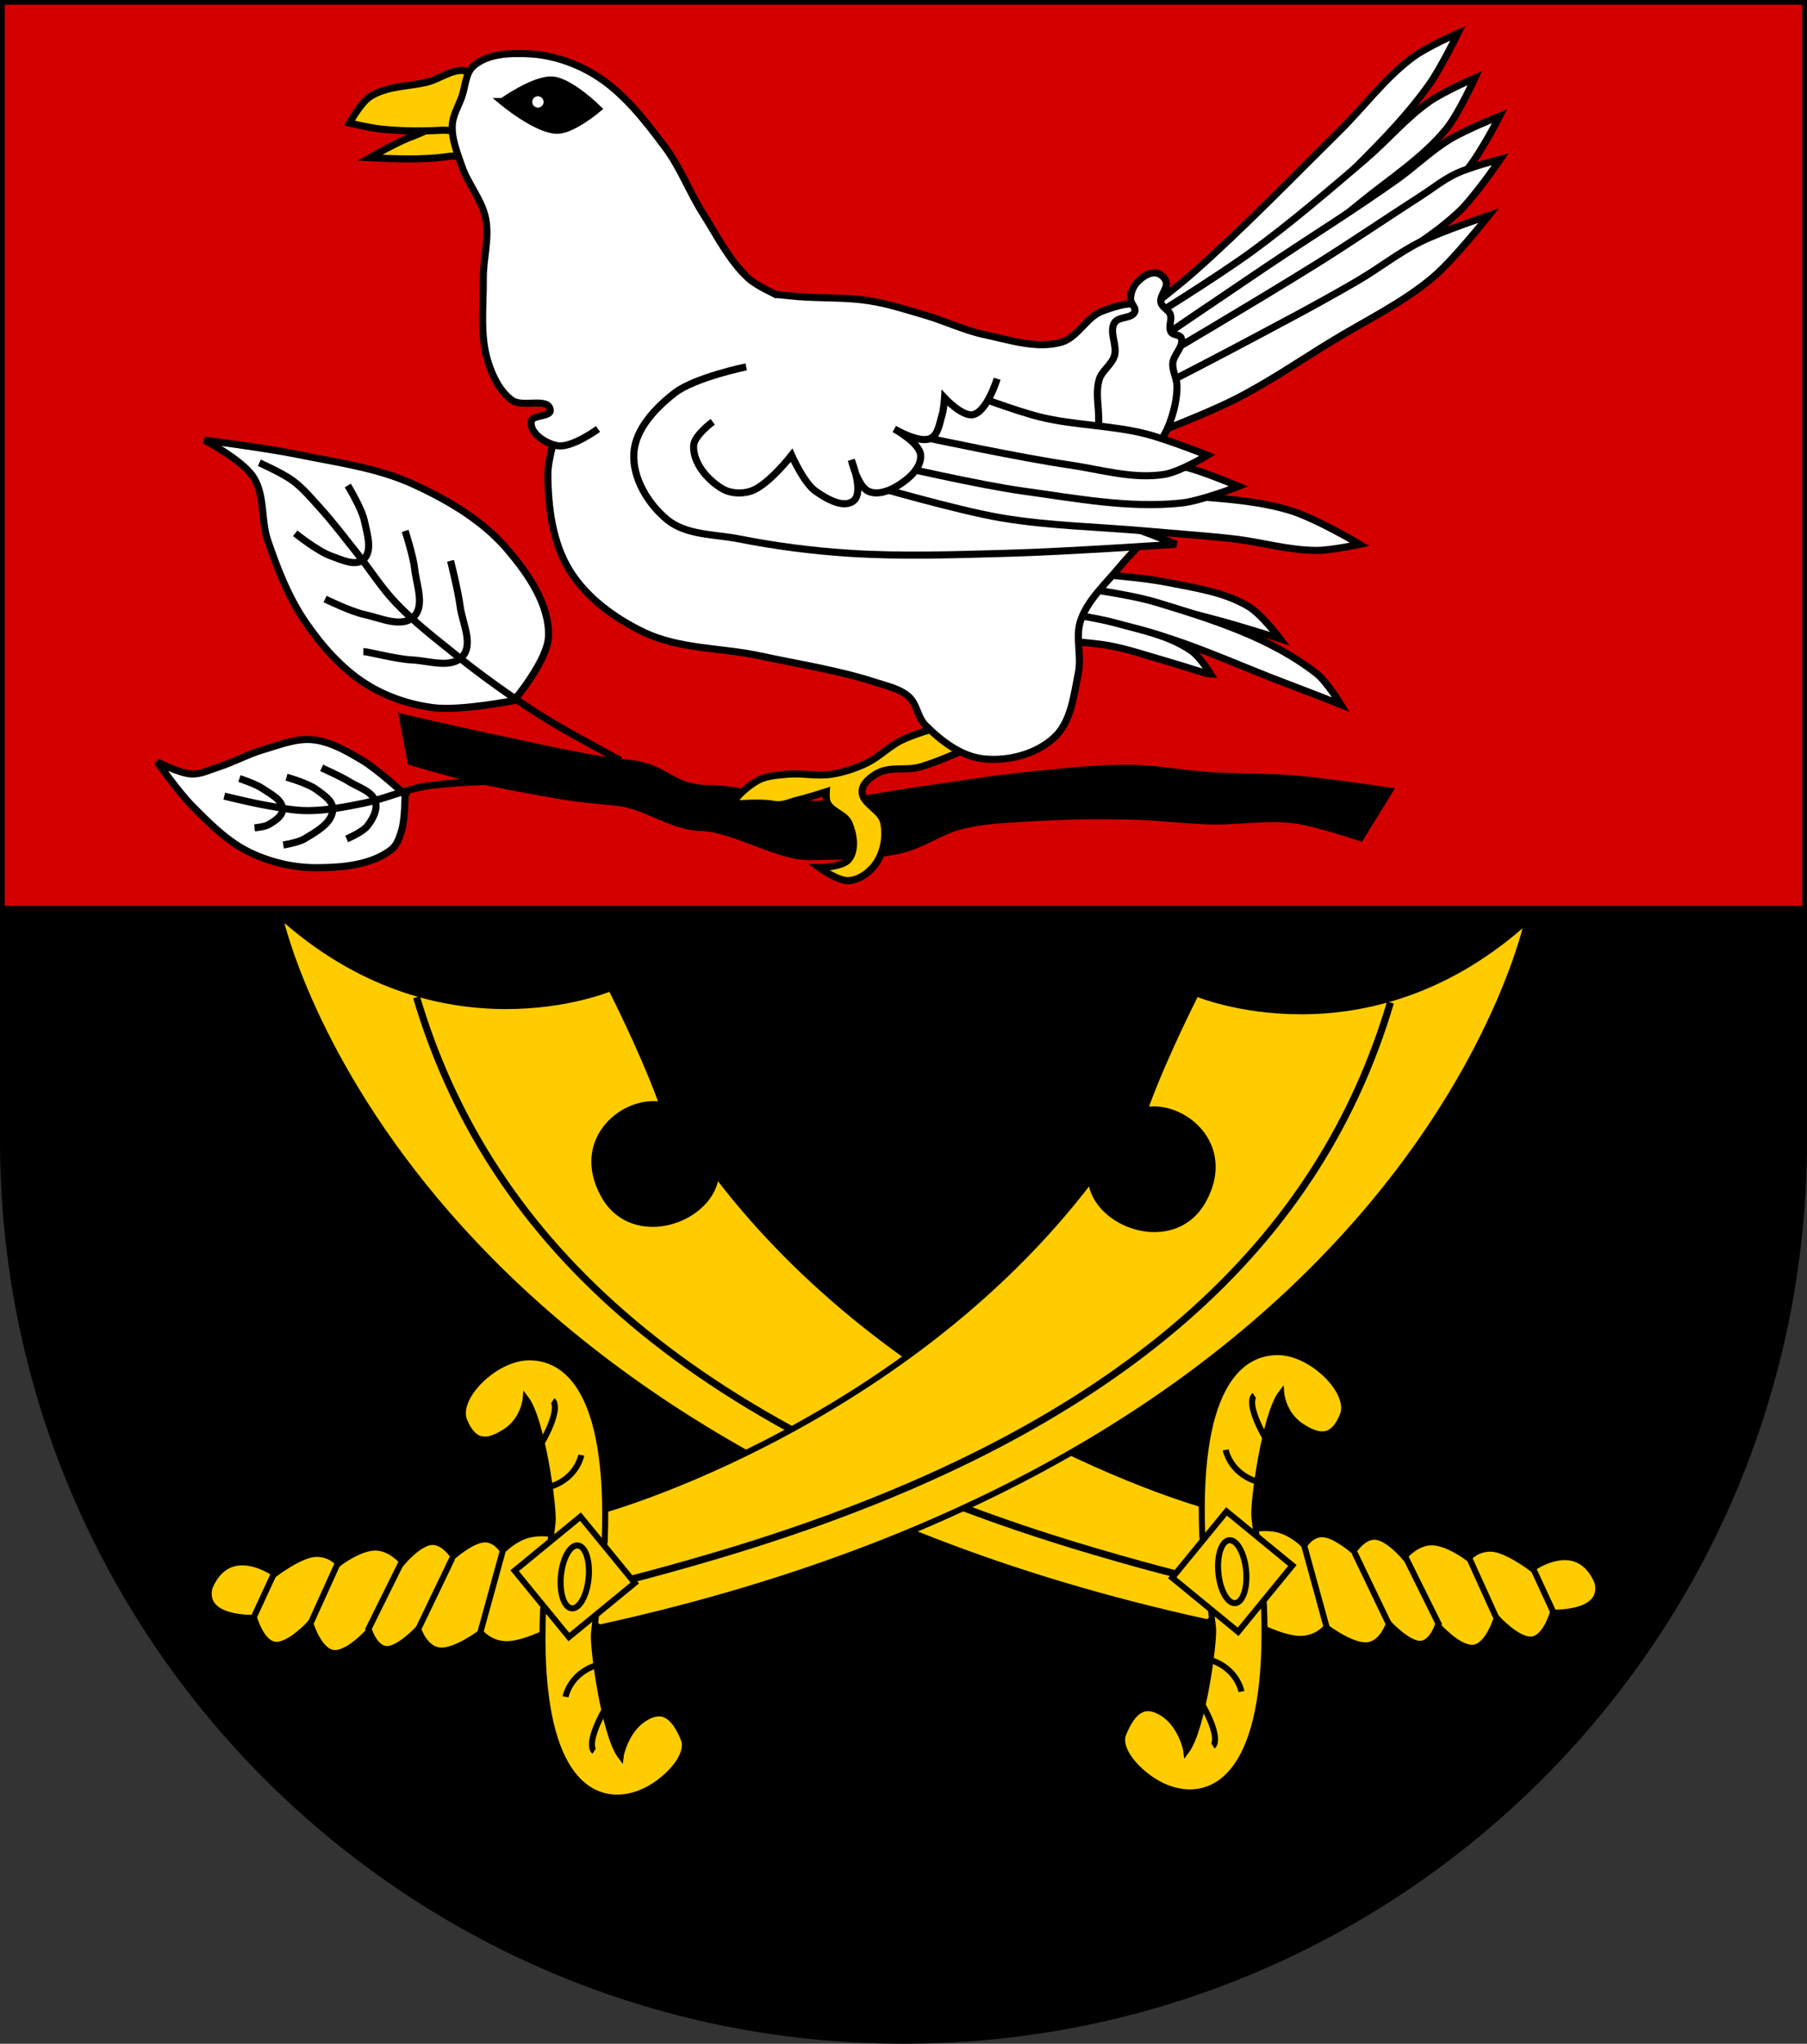 <?xml version="1.0" encoding="UTF-8" standalone="no"?>
<!-- Created with Inkscape (http://www.inkscape.org/) -->

<svg
   xmlns:dc="http://purl.org/dc/elements/1.1/"
   xmlns:cc="http://creativecommons.org/ns#"
   xmlns:rdf="http://www.w3.org/1999/02/22-rdf-syntax-ns#"
   xmlns:svg="http://www.w3.org/2000/svg"
   xmlns="http://www.w3.org/2000/svg"
   xmlns:xlink="http://www.w3.org/1999/xlink"
   xmlns:sodipodi="http://sodipodi.sourceforge.net/DTD/sodipodi-0.dtd"
   xmlns:inkscape="http://www.inkscape.org/namespaces/inkscape"
   width="763"
   height="863"
   id="svg2"
   version="1.1"
   inkscape:version="0.48.4 r9939"
   sodipodi:docname="Wappen_Baronie_Haselhain.svg">
  <rect width="100%" height="100%" fill="#333333" stroke="none"/>
  <defs
     id="defs4">
    <inkscape:perspective
       sodipodi:type="inkscape:persp3d"
       inkscape:vp_x="0 : 526.18109 : 1"
       inkscape:vp_y="0 : 1000 : 0"
       inkscape:vp_z="744.09448 : 526.18109 : 1"
       inkscape:persp3d-origin="372.04724 : 350.78739 : 1"
       id="perspective10" />
    <inkscape:perspective
       id="perspective2828"
       inkscape:persp3d-origin="0.5 : 0.33333333 : 1"
       inkscape:vp_z="1 : 0.5 : 1"
       inkscape:vp_y="0 : 1000 : 0"
       inkscape:vp_x="0 : 0.5 : 1"
       sodipodi:type="inkscape:persp3d" />
    <inkscape:perspective
       id="perspective2828-7"
       inkscape:persp3d-origin="0.5 : 0.33333333 : 1"
       inkscape:vp_z="1 : 0.5 : 1"
       inkscape:vp_y="0 : 1000 : 0"
       inkscape:vp_x="0 : 0.5 : 1"
       sodipodi:type="inkscape:persp3d" />
    <inkscape:perspective
       id="perspective3640"
       inkscape:persp3d-origin="0.5 : 0.33333333 : 1"
       inkscape:vp_z="1 : 0.5 : 1"
       inkscape:vp_y="0 : 1000 : 0"
       inkscape:vp_x="0 : 0.5 : 1"
       sodipodi:type="inkscape:persp3d" />
    <inkscape:perspective
       id="perspective3670"
       inkscape:persp3d-origin="0.5 : 0.33333333 : 1"
       inkscape:vp_z="1 : 0.5 : 1"
       inkscape:vp_y="0 : 1000 : 0"
       inkscape:vp_x="0 : 0.5 : 1"
       sodipodi:type="inkscape:persp3d" />
    <inkscape:perspective
       id="perspective3693"
       inkscape:persp3d-origin="0.5 : 0.33333333 : 1"
       inkscape:vp_z="1 : 0.5 : 1"
       inkscape:vp_y="0 : 1000 : 0"
       inkscape:vp_x="0 : 0.5 : 1"
       sodipodi:type="inkscape:persp3d" />
    <inkscape:perspective
       id="perspective3720"
       inkscape:persp3d-origin="0.5 : 0.33333333 : 1"
       inkscape:vp_z="1 : 0.5 : 1"
       inkscape:vp_y="0 : 1000 : 0"
       inkscape:vp_x="0 : 0.5 : 1"
       sodipodi:type="inkscape:persp3d" />
    <inkscape:perspective
       id="perspective3747"
       inkscape:persp3d-origin="0.5 : 0.33333333 : 1"
       inkscape:vp_z="1 : 0.5 : 1"
       inkscape:vp_y="0 : 1000 : 0"
       inkscape:vp_x="0 : 0.5 : 1"
       sodipodi:type="inkscape:persp3d" />
    <inkscape:perspective
       id="perspective3763"
       inkscape:persp3d-origin="0.5 : 0.33333333 : 1"
       inkscape:vp_z="1 : 0.5 : 1"
       inkscape:vp_y="0 : 1000 : 0"
       inkscape:vp_x="0 : 0.5 : 1"
       sodipodi:type="inkscape:persp3d" />
    <inkscape:perspective
       id="perspective3792"
       inkscape:persp3d-origin="0.5 : 0.33333333 : 1"
       inkscape:vp_z="1 : 0.5 : 1"
       inkscape:vp_y="0 : 1000 : 0"
       inkscape:vp_x="0 : 0.5 : 1"
       sodipodi:type="inkscape:persp3d" />
    <inkscape:perspective
       id="perspective3814"
       inkscape:persp3d-origin="0.5 : 0.33333333 : 1"
       inkscape:vp_z="1 : 0.5 : 1"
       inkscape:vp_y="0 : 1000 : 0"
       inkscape:vp_x="0 : 0.5 : 1"
       sodipodi:type="inkscape:persp3d" />
    <inkscape:perspective
       id="perspective3841"
       inkscape:persp3d-origin="0.5 : 0.33333333 : 1"
       inkscape:vp_z="1 : 0.5 : 1"
       inkscape:vp_y="0 : 1000 : 0"
       inkscape:vp_x="0 : 0.5 : 1"
       sodipodi:type="inkscape:persp3d" />
    <inkscape:perspective
       id="perspective3841-5"
       inkscape:persp3d-origin="0.5 : 0.33333333 : 1"
       inkscape:vp_z="1 : 0.5 : 1"
       inkscape:vp_y="0 : 1000 : 0"
       inkscape:vp_x="0 : 0.5 : 1"
       sodipodi:type="inkscape:persp3d" />
    <inkscape:perspective
       id="perspective3872"
       inkscape:persp3d-origin="0.5 : 0.33333333 : 1"
       inkscape:vp_z="1 : 0.5 : 1"
       inkscape:vp_y="0 : 1000 : 0"
       inkscape:vp_x="0 : 0.5 : 1"
       sodipodi:type="inkscape:persp3d" />
    <inkscape:perspective
       id="perspective3898"
       inkscape:persp3d-origin="0.5 : 0.33333333 : 1"
       inkscape:vp_z="1 : 0.5 : 1"
       inkscape:vp_y="0 : 1000 : 0"
       inkscape:vp_x="0 : 0.5 : 1"
       sodipodi:type="inkscape:persp3d" />
    <inkscape:perspective
       id="perspective3920"
       inkscape:persp3d-origin="0.5 : 0.33333333 : 1"
       inkscape:vp_z="1 : 0.5 : 1"
       inkscape:vp_y="0 : 1000 : 0"
       inkscape:vp_x="0 : 0.5 : 1"
       sodipodi:type="inkscape:persp3d" />
    <inkscape:perspective
       id="perspective2860"
       inkscape:persp3d-origin="0.5 : 0.33333333 : 1"
       inkscape:vp_z="1 : 0.5 : 1"
       inkscape:vp_y="0 : 1000 : 0"
       inkscape:vp_x="0 : 0.5 : 1"
       sodipodi:type="inkscape:persp3d" />
    <inkscape:perspective
       id="perspective3672"
       inkscape:persp3d-origin="0.5 : 0.33333333 : 1"
       inkscape:vp_z="1 : 0.5 : 1"
       inkscape:vp_y="0 : 1000 : 0"
       inkscape:vp_x="0 : 0.5 : 1"
       sodipodi:type="inkscape:persp3d" />
    <inkscape:perspective
       id="perspective3695"
       inkscape:persp3d-origin="0.5 : 0.33333333 : 1"
       inkscape:vp_z="1 : 0.5 : 1"
       inkscape:vp_y="0 : 1000 : 0"
       inkscape:vp_x="0 : 0.5 : 1"
       sodipodi:type="inkscape:persp3d" />
    <inkscape:perspective
       id="perspective3261"
       inkscape:persp3d-origin="0.5 : 0.33333333 : 1"
       inkscape:vp_z="1 : 0.5 : 1"
       inkscape:vp_y="0 : 1000 : 0"
       inkscape:vp_x="0 : 0.5 : 1"
       sodipodi:type="inkscape:persp3d" />
    <inkscape:perspective
       id="perspective2828-1"
       inkscape:persp3d-origin="0.5 : 0.33333333 : 1"
       inkscape:vp_z="1 : 0.5 : 1"
       inkscape:vp_y="0 : 1000 : 0"
       inkscape:vp_x="0 : 0.5 : 1"
       sodipodi:type="inkscape:persp3d" />
    <inkscape:perspective
       id="perspective3652"
       inkscape:persp3d-origin="0.5 : 0.33333333 : 1"
       inkscape:vp_z="1 : 0.5 : 1"
       inkscape:vp_y="0 : 1000 : 0"
       inkscape:vp_x="0 : 0.5 : 1"
       sodipodi:type="inkscape:persp3d" />
    <inkscape:perspective
       id="perspective3652-2"
       inkscape:persp3d-origin="0.5 : 0.33333333 : 1"
       inkscape:vp_z="1 : 0.5 : 1"
       inkscape:vp_y="0 : 1000 : 0"
       inkscape:vp_x="0 : 0.5 : 1"
       sodipodi:type="inkscape:persp3d" />
    <inkscape:perspective
       id="perspective3652-5"
       inkscape:persp3d-origin="0.5 : 0.33333333 : 1"
       inkscape:vp_z="1 : 0.5 : 1"
       inkscape:vp_y="0 : 1000 : 0"
       inkscape:vp_x="0 : 0.5 : 1"
       sodipodi:type="inkscape:persp3d" />
    <inkscape:perspective
       id="perspective3727"
       inkscape:persp3d-origin="0.5 : 0.33333333 : 1"
       inkscape:vp_z="1 : 0.5 : 1"
       inkscape:vp_y="0 : 1000 : 0"
       inkscape:vp_x="0 : 0.5 : 1"
       sodipodi:type="inkscape:persp3d" />
    <inkscape:perspective
       id="perspective3843"
       inkscape:persp3d-origin="0.5 : 0.33333333 : 1"
       inkscape:vp_z="1 : 0.5 : 1"
       inkscape:vp_y="0 : 1000 : 0"
       inkscape:vp_x="0 : 0.5 : 1"
       sodipodi:type="inkscape:persp3d" />
    <inkscape:perspective
       id="perspective3970"
       inkscape:persp3d-origin="0.5 : 0.33333333 : 1"
       inkscape:vp_z="1 : 0.5 : 1"
       inkscape:vp_y="0 : 1000 : 0"
       inkscape:vp_x="0 : 0.5 : 1"
       sodipodi:type="inkscape:persp3d" />
    <inkscape:perspective
       id="perspective4007"
       inkscape:persp3d-origin="0.5 : 0.33333333 : 1"
       inkscape:vp_z="1 : 0.5 : 1"
       inkscape:vp_y="0 : 1000 : 0"
       inkscape:vp_x="0 : 0.5 : 1"
       sodipodi:type="inkscape:persp3d" />
    <inkscape:perspective
       id="perspective4062"
       inkscape:persp3d-origin="0.5 : 0.33333333 : 1"
       inkscape:vp_z="1 : 0.5 : 1"
       inkscape:vp_y="0 : 1000 : 0"
       inkscape:vp_x="0 : 0.5 : 1"
       sodipodi:type="inkscape:persp3d" />
    <inkscape:perspective
       id="perspective4153"
       inkscape:persp3d-origin="0.5 : 0.33333333 : 1"
       inkscape:vp_z="1 : 0.5 : 1"
       inkscape:vp_y="0 : 1000 : 0"
       inkscape:vp_x="0 : 0.5 : 1"
       sodipodi:type="inkscape:persp3d" />
    <inkscape:perspective
       id="perspective4316"
       inkscape:persp3d-origin="0.5 : 0.33333333 : 1"
       inkscape:vp_z="1 : 0.5 : 1"
       inkscape:vp_y="0 : 1000 : 0"
       inkscape:vp_x="0 : 0.5 : 1"
       sodipodi:type="inkscape:persp3d" />
    <inkscape:perspective
       id="perspective4316-9"
       inkscape:persp3d-origin="0.5 : 0.33333333 : 1"
       inkscape:vp_z="1 : 0.5 : 1"
       inkscape:vp_y="0 : 1000 : 0"
       inkscape:vp_x="0 : 0.5 : 1"
       sodipodi:type="inkscape:persp3d" />
    <inkscape:perspective
       id="perspective2898"
       inkscape:persp3d-origin="0.5 : 0.33333333 : 1"
       inkscape:vp_z="1 : 0.5 : 1"
       inkscape:vp_y="0 : 1000 : 0"
       inkscape:vp_x="0 : 0.5 : 1"
       sodipodi:type="inkscape:persp3d" />
    <inkscape:perspective
       id="perspective3337"
       inkscape:persp3d-origin="0.5 : 0.33333333 : 1"
       inkscape:vp_z="1 : 0.5 : 1"
       inkscape:vp_y="0 : 1000 : 0"
       inkscape:vp_x="0 : 0.5 : 1"
       sodipodi:type="inkscape:persp3d" />
    <inkscape:perspective
       id="perspective3373"
       inkscape:persp3d-origin="0.5 : 0.33333333 : 1"
       inkscape:vp_z="1 : 0.5 : 1"
       inkscape:vp_y="0 : 1000 : 0"
       inkscape:vp_x="0 : 0.5 : 1"
       sodipodi:type="inkscape:persp3d" />
    <inkscape:perspective
       id="perspective2996"
       inkscape:persp3d-origin="0.5 : 0.33333333 : 1"
       inkscape:vp_z="1 : 0.5 : 1"
       inkscape:vp_y="0 : 1000 : 0"
       inkscape:vp_x="0 : 0.5 : 1"
       sodipodi:type="inkscape:persp3d" />
    <inkscape:perspective
       id="perspective3149"
       inkscape:persp3d-origin="0.5 : 0.33333333 : 1"
       inkscape:vp_z="1 : 0.5 : 1"
       inkscape:vp_y="0 : 1000 : 0"
       inkscape:vp_x="0 : 0.5 : 1"
       sodipodi:type="inkscape:persp3d" />
    <inkscape:perspective
       id="perspective3758"
       inkscape:persp3d-origin="0.5 : 0.33333333 : 1"
       inkscape:vp_z="1 : 0.5 : 1"
       inkscape:vp_y="0 : 1000 : 0"
       inkscape:vp_x="0 : 0.5 : 1"
       sodipodi:type="inkscape:persp3d" />
    <inkscape:perspective
       id="perspective3742"
       inkscape:persp3d-origin="0.5 : 0.33333333 : 1"
       inkscape:vp_z="1 : 0.5 : 1"
       inkscape:vp_y="0 : 1000 : 0"
       inkscape:vp_x="0 : 0.5 : 1"
       sodipodi:type="inkscape:persp3d" />
    <inkscape:perspective
       id="perspective3773"
       inkscape:persp3d-origin="0.5 : 0.33333333 : 1"
       inkscape:vp_z="1 : 0.5 : 1"
       inkscape:vp_y="0 : 1000 : 0"
       inkscape:vp_x="0 : 0.5 : 1"
       sodipodi:type="inkscape:persp3d" />
    <inkscape:perspective
       id="perspective3884"
       inkscape:persp3d-origin="0.5 : 0.33333333 : 1"
       inkscape:vp_z="1 : 0.5 : 1"
       inkscape:vp_y="0 : 1000 : 0"
       inkscape:vp_x="0 : 0.5 : 1"
       sodipodi:type="inkscape:persp3d" />
    <inkscape:perspective
       id="perspective3020"
       inkscape:persp3d-origin="0.5 : 0.33333333 : 1"
       inkscape:vp_z="1 : 0.5 : 1"
       inkscape:vp_y="0 : 1000 : 0"
       inkscape:vp_x="0 : 0.5 : 1"
       sodipodi:type="inkscape:persp3d" />
    <inkscape:perspective
       id="perspective3344"
       inkscape:persp3d-origin="250 : 222.33333 : 1"
       inkscape:vp_z="500 : 333.5 : 1"
       inkscape:vp_y="0 : 1000 : 0"
       inkscape:vp_x="0 : 333.5 : 1"
       sodipodi:type="inkscape:persp3d" />
    <inkscape:perspective
       sodipodi:type="inkscape:persp3d"
       inkscape:vp_x="0 : 0.5 : 1"
       inkscape:vp_y="0 : 1000 : 0"
       inkscape:vp_z="1 : 0.5 : 1"
       inkscape:persp3d-origin="0.5 : 0.33333333 : 1"
       id="perspective3006" />
    <inkscape:perspective
       sodipodi:type="inkscape:persp3d"
       inkscape:vp_x="0 : 0.5 : 1"
       inkscape:vp_y="0 : 1000 : 0"
       inkscape:vp_z="1 : 0.5 : 1"
       inkscape:persp3d-origin="0.5 : 0.33333333 : 1"
       id="perspective2842" />
    <radialGradient
       gradientTransform="matrix(1.353,0,0,1.349,-77.629,-85.747)"
       gradientUnits="userSpaceOnUse"
       xlink:href="#linearGradient2893"
       id="radialGradient3163"
       fy="226.331"
       fx="221.445"
       r="300"
       cy="226.331"
       cx="221.445" />
    <radialGradient
       gradientTransform="matrix(0,1.386,-1.323,-5.741131e-8,-158.082,-109.541)"
       gradientUnits="userSpaceOnUse"
       xlink:href="#linearGradient2955"
       id="radialGradient2871"
       fy="218.901"
       fx="225.524"
       r="300"
       cy="218.901"
       cx="225.524" />
    <radialGradient
       gradientTransform="matrix(0,1.749,-1.593,-1.049767e-7,551.788,-191.29)"
       gradientUnits="userSpaceOnUse"
       xlink:href="#linearGradient2955"
       id="radialGradient2865"
       fy="218.901"
       fx="225.524"
       r="300"
       cy="218.901"
       cx="225.524" />
    <radialGradient
       gradientTransform="matrix(-4.167939e-4,2.183,-1.884,-3.599562e-4,615.597,-289.121)"
       gradientUnits="userSpaceOnUse"
       xlink:href="#linearGradient2955"
       id="radialGradient1911"
       fy="218.901"
       fx="225.524"
       r="300"
       cy="218.901"
       cx="225.524" />
    <clipPath
       id="clip">
      <path
         id="path10"
         d="m 0,-200 0,800 300,0 0,-800 -300,0 z" />
    </clipPath>
    <polygon
       id="star"
       transform="scale(53,53)"
       points="-0.951,-0.309 0.951,-0.309 -0.588,0.809 0,-1 0,-1 0.588,0.809 " />
    <radialGradient
       gradientTransform="matrix(-4.167939e-4,2.183,-1.884,-3.599562e-4,615.597,-289.121)"
       gradientUnits="userSpaceOnUse"
       xlink:href="#linearGradient2955"
       id="radialGradient2961"
       fy="218.901"
       fx="225.524"
       r="300"
       cy="218.901"
       cx="225.524" />
    <linearGradient
       id="linearGradient2955">
      <stop
         offset="0"
         style="stop-color:#fd0000;stop-opacity:1"
         id="stop2867" />
      <stop
         offset="0.5"
         style="stop-color:#e77275;stop-opacity:0.659"
         id="stop2873" />
      <stop
         offset="1"
         style="stop-color:#000000;stop-opacity:0.323"
         id="stop2959" />
    </linearGradient>
    <linearGradient
       id="linearGradient2885">
      <stop
         offset="0"
         style="stop-color:#ffffff;stop-opacity:1"
         id="stop2887" />
      <stop
         offset="0.229"
         style="stop-color:#ffffff;stop-opacity:1"
         id="stop2891" />
      <stop
         offset="1"
         style="stop-color:#000000;stop-opacity:1"
         id="stop2889" />
    </linearGradient>
    <linearGradient
       id="linearGradient2893">
      <stop
         offset="0"
         style="stop-color:#ffffff;stop-opacity:0.314"
         id="stop2895" />
      <stop
         offset="0.19"
         style="stop-color:#ffffff;stop-opacity:0.251"
         id="stop2897" />
      <stop
         offset="0.6"
         style="stop-color:#6b6b6b;stop-opacity:0.125"
         id="stop2901" />
      <stop
         offset="1"
         style="stop-color:#000000;stop-opacity:0.125"
         id="stop2899" />
    </linearGradient>
    <inkscape:perspective
       id="perspective40"
       inkscape:persp3d-origin="300 : 220 : 1"
       inkscape:vp_z="600 : 330 : 1"
       inkscape:vp_y="0 : 1000 : 0"
       inkscape:vp_x="0 : 330 : 1"
       sodipodi:type="inkscape:persp3d" />
  </defs>
  <sodipodi:namedview
     id="base"
     pagecolor="#ffffff"
     bordercolor="#666666"
     borderopacity="1.0"
     inkscape:pageopacity="0.0"
     inkscape:pageshadow="2"
     inkscape:zoom="0.7"
     inkscape:cx="492.69714"
     inkscape:cy="656.70753"
     inkscape:document-units="px"
     inkscape:current-layer="layer1"
     showgrid="false"
     inkscape:window-width="1280"
     inkscape:window-height="1002"
     inkscape:window-x="-8"
     inkscape:window-y="-8"
     inkscape:window-maximized="1"
     inkscape:snap-grids="true">
    <inkscape:grid
       type="xygrid"
       id="grid2816"
       empspacing="5"
       visible="true"
       enabled="true"
       snapvisiblegridlinesonly="true" />
  </sodipodi:namedview>
  <g
     inkscape:label="Ebene 1"
     inkscape:groupmode="layer"
     id="layer1"
     transform="translate(-1.644,-192.036)">
    <path
       style="fill:#000000;fill-opacity:1;stroke:#000000;stroke-width:3;stroke-miterlimit:4;stroke-opacity:1;stroke-dasharray:none"
       d="m 3.144,193.536 0,480 c 0,209.868 170.132,380 380,380 209.868,0 380,-170.132 380,-380 l 0,-480 -760,0 z"
       id="path2850" />
    <g
       id="layer4"
       transform="translate(-1924.071,-541.874)" />
    <g
       id="g3163"
       transform="translate(-3.714,0)">
      <g
         transform="matrix(-0.948,-0.612,0.612,-0.948,-183.229,1017.877)"
         id="g2979"
         style="fill:#ffcc00">
        <path
           id="path1351"
           style="fill:#ffcc00;fill-opacity:1;fill-rule:evenodd;stroke:#000000;stroke-width:2.252;stroke-linecap:butt;stroke-linejoin:miter;stroke-miterlimit:4;stroke-opacity:1;stroke-dasharray:none"
           d="m -452.421,440.555 c 293.997,-109.989 435.613,34.163 435.613,34.163 -80.332,-13.332 -119.255,44.162 -119.255,44.162 -28.157,-16.665 -39.944,-26.343 -39.944,-26.343 13.305,-5.172 21.178,-28.787 0.351,-40.125 -20.189,-10.991 -39.487,14.326 -31.215,29.389 -111.846,-40.654 -227.638,-3.754 -226.502,-2.916 l -29.814,-9.999 10.766,-28.331 z"
           inkscape:connector-curvature="0" />
        <path
           id="path1355"
           style="fill:none;stroke:#000000;stroke-width:2.658;stroke-miterlimit:4;stroke-opacity:1;stroke-dasharray:none"
           d="m -76.85,476.533 c -67.909,-58.328 -167.288,-83.325 -325.467,-36.663 -51.016,15.05 -58.799,20.831 -58.799,20.831"
           sodipodi:nodetypes="csc"
           inkscape:connector-curvature="0" />
        <g
           style="fill:#ffcc00;stroke:#000000;stroke-width:0.953;stroke-miterlimit:4;stroke-opacity:1;stroke-dasharray:none"
           id="g4609"
           transform="matrix(2.355,0,0,2.369,-589.329,335.677)">
          <path
             d="m 51.696,48.082 c 0,0 -4.668,0.367 -7.122,1.788 -2.454,1.42 -2.695,3.893 -2.695,3.893 0,0 -4.933,-0.378 -6.945,1.086 -2.012,1.464 -1.101,4.77 -1.101,4.77 0,0 -4.15,-1.031 -5.822,-0.044 -1.671,0.987 -0.863,3.992 -0.863,3.992 0,0 -4.903,-1.382 -6.707,0.132 -1.804,1.513 -0.509,5.922 -0.509,5.922 0,0 -4.77,-1.25 -6.53,0.132 -1.76,1.382 -0.509,5.395 -0.509,5.395 0,0 -7.204,4.201 -3.342,7.852 6.695,4.528 9.917,-3.794 9.917,-3.794 0,0 5.003,0.384 7.083,-0.812 2.081,-1.195 2.302,-3.268 2.302,-3.268 0,0 4.029,0.34 6.198,-0.987 2.169,-1.327 2.479,-4.321 2.479,-4.321 0,0 3.674,1.13 5.49,0.241 1.815,-0.888 1.771,-3.794 1.771,-3.794 0,0 3.63,0.535 5.401,-0.334 1.771,-0.869 1.682,-3.142 1.682,-3.142 0,0 2.568,0.622 4.87,-0.159 2.302,-0.781 4.338,-2.966 4.338,-2.966 l -9.385,-11.58 z"
             style="fill:#ffcc00;fill-opacity:1;fill-rule:evenodd;stroke:#000000;stroke-width:0.953;stroke-linecap:butt;stroke-linejoin:miter;stroke-miterlimit:4;stroke-opacity:1;stroke-dasharray:none"
             id="path4582"
             inkscape:connector-curvature="0" />
          <g
             transform="translate(-0.867,-4.263)"
             style="fill:#ffcc00;stroke:#000000;stroke-width:0.953;stroke-miterlimit:4;stroke-opacity:1;stroke-dasharray:none"
             id="g4552">
            <path
               d="m 52.579,22.84 c -1.987,0.003 -4.044,0.489 -5.688,1.5 -4.572,2.814 -8.413,10.801 6.008,31.201 0.082,0.124 8.113,9.95 8.992,11.049 1.407,1.759 7.383,14.436 7.031,18.656 0,0 -2.049,-2.661 -5.566,-2.661 -3.517,0 -5.257,1.107 -4.553,4.976 0.703,3.869 9.422,5.749 13.995,2.935 4.572,-2.814 8.796,-10.537 -5.625,-30.938 -0.087,-0.13 -8.505,-10.225 -9.375,-11.312 -1.401,-1.752 -7.332,-14.324 -7.031,-18.594 0.168,0.206 2.936,2.971 6.344,2.971 3.517,0 4.262,-2.195 3.559,-6.064 -0.451,-2.479 -4.547,-3.725 -8.09,-3.72 z"
               style="fill:#ffcc00;fill-opacity:1;fill-rule:evenodd;stroke:#000000;stroke-width:0.953;stroke-linecap:butt;stroke-linejoin:miter;stroke-miterlimit:4;stroke-opacity:1;stroke-dasharray:none"
               id="path3656"
               inkscape:connector-curvature="0" />
            <rect
               width="13.534"
               height="13.534"
               x="-72.925"
               y="43.445"
               transform="matrix(-0.994,-0.113,-0.113,0.994,0,0)"
               style="fill:#ffcc00;fill-opacity:1;fill-rule:nonzero;stroke:#000000;stroke-width:0.953;stroke-miterlimit:4;stroke-opacity:1;stroke-dasharray:none"
               id="rect3661" />
            <path
               d="m 52.726,52.496 a 5.782,2.549 0 1 1 -11.565,0 5.782,2.549 0 1 1 11.565,0 z"
               transform="matrix(-0.54,-0.675,-0.675,0.54,120.877,60.71)"
               style="fill:#ffcc00;fill-opacity:1;fill-rule:nonzero;stroke:#000000;stroke-width:1.103;stroke-miterlimit:4;stroke-opacity:1;stroke-dasharray:none"
               id="path4544"
               inkscape:connector-curvature="0" />
          </g>
          <path
             d="m 13.038,75.347 6.458,4.065"
             style="fill:#ffcc00;stroke:#000000;stroke-width:0.953;stroke-linecap:butt;stroke-linejoin:miter;stroke-miterlimit:4;stroke-opacity:1;stroke-dasharray:none"
             id="path4591"
             inkscape:connector-curvature="0" />
          <path
             d="m 20.048,69.642 8.793,5.628"
             style="fill:#ffcc00;stroke:#000000;stroke-width:0.953;stroke-linecap:butt;stroke-linejoin:miter;stroke-miterlimit:4;stroke-opacity:1;stroke-dasharray:none"
             id="path4593"
             inkscape:connector-curvature="0" />
          <path
             d="m 26.907,63.701 10.552,6.254"
             style="fill:#ffcc00;stroke:#000000;stroke-width:0.953;stroke-linecap:butt;stroke-linejoin:miter;stroke-miterlimit:4;stroke-opacity:1;stroke-dasharray:none"
             id="path4595"
             inkscape:connector-curvature="0" />
          <path
             d="m 33.941,59.655 10.552,6.431"
             style="fill:#ffcc00;stroke:#000000;stroke-width:0.953;stroke-linecap:butt;stroke-linejoin:miter;stroke-miterlimit:4;stroke-opacity:1;stroke-dasharray:none"
             id="path4597"
             inkscape:connector-curvature="0" />
          <path
             d="m 41.695,53.705 10.344,9.186"
             style="fill:#ffcc00;stroke:#000000;stroke-width:0.953;stroke-linecap:butt;stroke-linejoin:miter;stroke-miterlimit:4;stroke-opacity:1;stroke-dasharray:none"
             id="path4599"
             inkscape:connector-curvature="0" />
          <path
             d="m 51.704,32.886 c -5.628,-2.99 -4.924,-4.572 -4.924,-4.572"
             style="fill:#ffcc00;stroke:#000000;stroke-width:0.953;stroke-linecap:butt;stroke-linejoin:miter;stroke-miterlimit:4;stroke-opacity:1;stroke-dasharray:none"
             id="path4601"
             inkscape:connector-curvature="0" />
          <path
             d="m 54.342,39.569 c -4.221,1.055 -6.683,-1.583 -6.683,-1.583"
             style="fill:#ffcc00;stroke:#000000;stroke-width:0.953;stroke-linecap:butt;stroke-linejoin:miter;stroke-miterlimit:4;stroke-opacity:1;stroke-dasharray:none"
             id="path4603"
             inkscape:connector-curvature="0" />
          <path
             d="m 66.55,73.811 c 5.628,2.99 4.924,4.572 4.924,4.572"
             style="fill:#ffcc00;stroke:#000000;stroke-width:0.953;stroke-linecap:butt;stroke-linejoin:miter;stroke-miterlimit:4;stroke-opacity:1;stroke-dasharray:none"
             id="path4605"
             inkscape:connector-curvature="0" />
          <path
             d="m 63.912,67.128 c 4.221,-1.055 6.683,1.583 6.683,1.583"
             style="fill:#ffcc00;stroke:#000000;stroke-width:0.953;stroke-linecap:butt;stroke-linejoin:miter;stroke-miterlimit:4;stroke-opacity:1;stroke-dasharray:none"
             id="path4607"
             inkscape:connector-curvature="0" />
        </g>
      </g>
      <g
         transform="matrix(0.948,-0.612,-0.612,-0.948,956.945,1020.084)"
         id="g2979-7"
         style="fill:#ffcc00">
        <path
           id="path1351-4"
           style="fill:#ffcc00;fill-opacity:1;fill-rule:evenodd;stroke:#000000;stroke-width:2.252;stroke-linecap:butt;stroke-linejoin:miter;stroke-miterlimit:4;stroke-opacity:1;stroke-dasharray:none"
           d="m -452.421,440.555 c 293.997,-109.989 435.613,34.163 435.613,34.163 -80.332,-13.332 -119.255,44.162 -119.255,44.162 -28.157,-16.665 -39.944,-26.343 -39.944,-26.343 13.305,-5.172 21.178,-28.787 0.351,-40.125 -20.189,-10.991 -39.487,14.326 -31.215,29.389 -111.846,-40.654 -227.638,-3.754 -226.502,-2.916 l -29.814,-9.999 10.766,-28.331 z"
           inkscape:connector-curvature="0" />
        <path
           id="path1355-0"
           style="fill:none;stroke:#000000;stroke-width:2.658;stroke-miterlimit:4;stroke-opacity:1;stroke-dasharray:none"
           d="m -76.85,476.533 c -67.909,-58.328 -167.288,-83.325 -325.467,-36.663 -51.016,15.05 -58.799,20.831 -58.799,20.831"
           sodipodi:nodetypes="csc"
           inkscape:connector-curvature="0" />
        <g
           style="fill:#ffcc00;stroke:#000000;stroke-width:0.953;stroke-miterlimit:4;stroke-opacity:1;stroke-dasharray:none"
           id="g4609-9"
           transform="matrix(2.355,0,0,2.369,-589.329,335.677)">
          <path
             d="m 51.696,48.082 c 0,0 -4.668,0.367 -7.122,1.788 -2.454,1.42 -2.695,3.893 -2.695,3.893 0,0 -4.933,-0.378 -6.945,1.086 -2.012,1.464 -1.101,4.77 -1.101,4.77 0,0 -4.15,-1.031 -5.822,-0.044 -1.671,0.987 -0.863,3.992 -0.863,3.992 0,0 -4.903,-1.382 -6.707,0.132 -1.804,1.513 -0.509,5.922 -0.509,5.922 0,0 -4.77,-1.25 -6.53,0.132 -1.76,1.382 -0.509,5.395 -0.509,5.395 0,0 -7.204,4.201 -3.342,7.852 6.695,4.528 9.917,-3.794 9.917,-3.794 0,0 5.003,0.384 7.083,-0.812 2.081,-1.195 2.302,-3.268 2.302,-3.268 0,0 4.029,0.34 6.198,-0.987 2.169,-1.327 2.479,-4.321 2.479,-4.321 0,0 3.674,1.13 5.49,0.241 1.815,-0.888 1.771,-3.794 1.771,-3.794 0,0 3.63,0.535 5.401,-0.334 1.771,-0.869 1.682,-3.142 1.682,-3.142 0,0 2.568,0.622 4.87,-0.159 2.302,-0.781 4.338,-2.966 4.338,-2.966 l -9.385,-11.58 z"
             style="fill:#ffcc00;fill-opacity:1;fill-rule:evenodd;stroke:#000000;stroke-width:0.953;stroke-linecap:butt;stroke-linejoin:miter;stroke-miterlimit:4;stroke-opacity:1;stroke-dasharray:none"
             id="path4582-4"
             inkscape:connector-curvature="0" />
          <g
             transform="translate(-0.867,-4.263)"
             style="fill:#ffcc00;stroke:#000000;stroke-width:0.953;stroke-miterlimit:4;stroke-opacity:1;stroke-dasharray:none"
             id="g4552-8">
            <path
               d="m 52.579,22.84 c -1.987,0.003 -4.044,0.489 -5.688,1.5 -4.572,2.814 -8.413,10.801 6.008,31.201 0.082,0.124 8.113,9.95 8.992,11.049 1.407,1.759 7.383,14.436 7.031,18.656 0,0 -2.049,-2.661 -5.566,-2.661 -3.517,0 -5.257,1.107 -4.553,4.976 0.703,3.869 9.422,5.749 13.995,2.935 4.572,-2.814 8.796,-10.537 -5.625,-30.938 -0.087,-0.13 -8.505,-10.225 -9.375,-11.312 -1.401,-1.752 -7.332,-14.324 -7.031,-18.594 0.168,0.206 2.936,2.971 6.344,2.971 3.517,0 4.262,-2.195 3.559,-6.064 -0.451,-2.479 -4.547,-3.725 -8.09,-3.72 z"
               style="fill:#ffcc00;fill-opacity:1;fill-rule:evenodd;stroke:#000000;stroke-width:0.953;stroke-linecap:butt;stroke-linejoin:miter;stroke-miterlimit:4;stroke-opacity:1;stroke-dasharray:none"
               id="path3656-8"
               inkscape:connector-curvature="0" />
            <rect
               width="13.534"
               height="13.534"
               x="-72.925"
               y="43.445"
               transform="matrix(-0.994,-0.113,-0.113,0.994,0,0)"
               style="fill:#ffcc00;fill-opacity:1;fill-rule:nonzero;stroke:#000000;stroke-width:0.953;stroke-miterlimit:4;stroke-opacity:1;stroke-dasharray:none"
               id="rect3661-2" />
            <path
               d="m 52.726,52.496 a 5.782,2.549 0 1 1 -11.565,0 5.782,2.549 0 1 1 11.565,0 z"
               transform="matrix(-0.54,-0.675,-0.675,0.54,120.877,60.71)"
               style="fill:#ffcc00;fill-opacity:1;fill-rule:nonzero;stroke:#000000;stroke-width:1.103;stroke-miterlimit:4;stroke-opacity:1;stroke-dasharray:none"
               id="path4544-4"
               inkscape:connector-curvature="0" />
          </g>
          <path
             d="m 13.038,75.347 6.458,4.065"
             style="fill:#ffcc00;stroke:#000000;stroke-width:0.953;stroke-linecap:butt;stroke-linejoin:miter;stroke-miterlimit:4;stroke-opacity:1;stroke-dasharray:none"
             id="path4591-5"
             inkscape:connector-curvature="0" />
          <path
             d="m 20.048,69.642 8.793,5.628"
             style="fill:#ffcc00;stroke:#000000;stroke-width:0.953;stroke-linecap:butt;stroke-linejoin:miter;stroke-miterlimit:4;stroke-opacity:1;stroke-dasharray:none"
             id="path4593-5"
             inkscape:connector-curvature="0" />
          <path
             d="m 26.907,63.701 10.552,6.254"
             style="fill:#ffcc00;stroke:#000000;stroke-width:0.953;stroke-linecap:butt;stroke-linejoin:miter;stroke-miterlimit:4;stroke-opacity:1;stroke-dasharray:none"
             id="path4595-1"
             inkscape:connector-curvature="0" />
          <path
             d="m 33.941,59.655 10.552,6.431"
             style="fill:#ffcc00;stroke:#000000;stroke-width:0.953;stroke-linecap:butt;stroke-linejoin:miter;stroke-miterlimit:4;stroke-opacity:1;stroke-dasharray:none"
             id="path4597-7"
             inkscape:connector-curvature="0" />
          <path
             d="m 41.695,53.705 10.344,9.186"
             style="fill:#ffcc00;stroke:#000000;stroke-width:0.953;stroke-linecap:butt;stroke-linejoin:miter;stroke-miterlimit:4;stroke-opacity:1;stroke-dasharray:none"
             id="path4599-1"
             inkscape:connector-curvature="0" />
          <path
             d="m 51.704,32.886 c -5.628,-2.99 -4.924,-4.572 -4.924,-4.572"
             style="fill:#ffcc00;stroke:#000000;stroke-width:0.953;stroke-linecap:butt;stroke-linejoin:miter;stroke-miterlimit:4;stroke-opacity:1;stroke-dasharray:none"
             id="path4601-1"
             inkscape:connector-curvature="0" />
          <path
             d="m 54.342,39.569 c -4.221,1.055 -6.683,-1.583 -6.683,-1.583"
             style="fill:#ffcc00;stroke:#000000;stroke-width:0.953;stroke-linecap:butt;stroke-linejoin:miter;stroke-miterlimit:4;stroke-opacity:1;stroke-dasharray:none"
             id="path4603-5"
             inkscape:connector-curvature="0" />
          <path
             d="m 66.55,73.811 c 5.628,2.99 4.924,4.572 4.924,4.572"
             style="fill:#ffcc00;stroke:#000000;stroke-width:0.953;stroke-linecap:butt;stroke-linejoin:miter;stroke-miterlimit:4;stroke-opacity:1;stroke-dasharray:none"
             id="path4605-2"
             inkscape:connector-curvature="0" />
          <path
             d="m 63.912,67.128 c 4.221,-1.055 6.683,1.583 6.683,1.583"
             style="fill:#ffcc00;stroke:#000000;stroke-width:0.953;stroke-linecap:butt;stroke-linejoin:miter;stroke-miterlimit:4;stroke-opacity:1;stroke-dasharray:none"
             id="path4607-7"
             inkscape:connector-curvature="0" />
        </g>
      </g>
    </g>
    <path
       style="fill:#d40000;fill-opacity:1;stroke:#000000;stroke-width:1;stroke-miterlimit:4;stroke-opacity:1;stroke-dasharray:none"
       d="M 1.5 1.5 L 1.5 383 L 761.5 383 L 761.5 1.5 L 1.5 1.5 z "
       transform="translate(1.644,192.036)"
       id="rect3201" />
    <g
       id="g3357">
      <path
         inkscape:connector-curvature="0"
         style="fill:#ffffff;fill-opacity:1;stroke:#000000;stroke-width:3;stroke-linecap:butt;stroke-linejoin:miter;stroke-miterlimit:4;stroke-opacity:1;stroke-dasharray:none"
         id="path3664"
         d="m 480.075,425.737 c 0,0 2.972,-20.88 3.568,-31.396 0.726,-12.823 -0.414,-25.694 0,-38.532 0.357,-11.077 9.875,-25.242 2.141,-33.18 -4.319,-4.433 -12.723,-1.365 -18.552,0.714 -6.878,2.453 -10.453,11.224 -17.482,13.201 -10.469,2.944 -21.826,-0.965 -32.467,-3.211 -8.574,-1.81 -16.565,-5.744 -24.974,-8.206 -7.779,-2.277 -15.54,-4.808 -23.547,-6.065 -9.886,-1.553 -19.992,-1.004 -29.969,-1.784 -3.693,-0.288 -7.372,-0.723 -11.06,-1.07 -11.652,-1.099 -23.307,-4.251 -34.964,-3.211 -9.34,0.833 -19.457,2.08 -27.115,7.492 -9.834,6.95 -15.642,18.681 -20.693,29.612 -3.352,7.253 -5.432,15.225 -6.065,23.19 -0.776,9.767 0.745,19.687 2.854,29.256 1.085,4.922 4.995,14.271 4.995,14.271" />
      <path
         inkscape:connector-curvature="0"
         style="fill:#ffffff;fill-opacity:1;stroke:#000000;stroke-width:3;stroke-linecap:butt;stroke-linejoin:miter;stroke-miterlimit:4;stroke-opacity:1;stroke-dasharray:none"
         id="path3666"
         d="m 452.604,433.586 c 0,0 27.781,1.589 41.386,4.281 11.923,2.36 24.559,4.064 34.964,10.346 5.4,3.26 13.201,13.557 13.201,13.557 0,0 -17.526,-5.498 -26.401,-7.849 -12.158,-3.221 -24.337,-6.52 -36.748,-8.563 -9.668,-1.591 -29.256,-2.854 -29.256,-2.854" />
      <path
         inkscape:connector-curvature="0"
         style="fill:#ffffff;fill-opacity:1;stroke:#000000;stroke-width:3;stroke-linecap:butt;stroke-linejoin:miter;stroke-miterlimit:4;stroke-opacity:1;stroke-dasharray:none"
         id="path3668"
         d="m 444.755,438.581 c 0,0 30.644,3.394 45.31,7.849 23.535,7.148 48.031,14.847 67.43,29.969 4.409,3.437 10.346,13.201 10.346,13.201 0,0 -14.716,-5.789 -22.12,-8.563 -21.913,-8.208 -43.232,-18.517 -66.003,-23.904 -9.905,-2.343 -30.326,-3.568 -30.326,-3.568" />
      <path
         inkscape:connector-curvature="0"
         style="fill:#ffffff;fill-opacity:1;stroke:#000000;stroke-width:3;stroke-linecap:butt;stroke-linejoin:miter;stroke-miterlimit:4;stroke-opacity:1;stroke-dasharray:none"
         id="path3670"
         d="m 449.393,450.712 c 0,0 15.37,2.218 22.834,4.281 11.243,3.108 23.334,5.348 32.823,12.13 3.37,2.408 7.849,9.633 7.849,9.633 -1.427,0 -12.112,-3.632 -18.196,-5.352 -8.301,-2.347 -16.489,-5.228 -24.974,-6.779 -7.287,-1.332 -22.12,-2.141 -22.12,-2.141" />
      <path
         sodipodi:nodetypes="csssssssssccssssssssssscc"
         inkscape:connector-curvature="0"
         style="fill:#000000;stroke:#000000;stroke-width:3;stroke-linecap:butt;stroke-linejoin:miter;stroke-miterlimit:4;stroke-opacity:1;stroke-dasharray:none"
         id="path3680"
         d="m 171.644,495.036 c 0,0 25.516,5.941 38.346,8.577 16.091,3.307 40.297,9.188 56.654,10.708 17.249,1.603 17.677,10.82 35,10.714 13.792,-0.084 33.62,7.644 47.371,6.571 14.062,-1.097 27.911,-4.093 41.878,-6.055 14.792,-2.078 29.542,-4.531 44.401,-6.055 14.59,-1.496 29.23,-3.197 43.896,-3.027 10.978,0.127 21.842,2.297 32.796,3.027 12.261,0.817 24.588,0.479 36.833,1.514 13.179,1.113 39.355,5.046 39.355,5.046 l -12.109,19.678 c 0,0 -18.579,-6.366 -28.255,-7.568 -11.517,-1.431 -23.211,0.772 -34.814,0.505 -11.118,-0.256 -22.183,-1.755 -33.301,-2.018 -12.78,-0.303 -25.585,-0.244 -38.346,0.505 -11.31,0.664 -22.806,0.813 -33.805,3.532 -8.792,2.173 -16.409,8.029 -25.228,10.091 -12.485,2.919 -25.529,2.683 -38.346,3.027 -13.454,0.362 -32.905,-12.112 -46.362,-12.37 -12.613,-0.242 -23.398,-9.575 -35.964,-10.687 -13.413,-1.186 -19.742,-1.996 -32.985,-4.432 -9.959,-1.832 -19.922,-3.694 -29.769,-6.055 -7.976,-1.912 -23.714,-6.559 -23.714,-6.559 z" />
      <path
         inkscape:connector-curvature="0"
         style="fill:#ffcc00;stroke:#000000;stroke-width:3;stroke-linecap:butt;stroke-linejoin:miter;stroke-miterlimit:4;stroke-opacity:1;stroke-dasharray:none"
         id="path3678"
         d="m 412.084,495.279 c 0,0 -20.01,4.76 -29.264,9.082 -5.622,2.626 -10.02,7.465 -15.641,10.091 -4.627,2.161 -9.583,3.776 -14.632,4.541 -6.153,0.933 -12.479,-0.638 -18.669,0 -4.101,0.423 -8.505,0.585 -12.109,2.523 -3.582,1.925 -9.445,6.64 -10.596,10.091 0,0 11.532,-0.992 16.65,0 4.614,0.894 7.106,-0.927 10.596,-1.716 4.101,-0.926 12.109,-3.532 12.109,-3.532 0,0 -0.201,3.318 0.505,4.743 1.849,3.731 7.434,4.753 9.082,8.577 1.997,4.633 3.049,11.117 0,15.137 -2.639,3.479 -12.614,3.532 -12.614,3.532 0,0 8.036,5.925 12.614,5.55 4.603,-0.377 9.059,-3.715 11.605,-7.568 3.201,-4.845 4.269,-11.482 3.027,-17.155 -1.137,-5.196 -9.371,-7.808 -9.082,-13.118 0.181,-3.333 3.628,-5.97 6.559,-7.568 5.22,-2.847 11.92,-0.969 17.659,-2.523 9.466,-2.563 27.246,-11.1 27.246,-11.1" />
      <path
         inkscape:connector-curvature="0"
         style="fill:#ffffff;stroke:#000000;stroke-width:3;stroke-linecap:butt;stroke-linejoin:miter;stroke-miterlimit:4;stroke-opacity:1;stroke-dasharray:none"
         id="path3638"
         d="m 237.003,373.176 c 0,0 -4.082,12.642 -4.036,19.173 0.095,13.791 1.908,28.586 9.082,40.364 7.08,11.623 19.026,20.322 31.282,26.237 15.15,7.311 33.006,6.53 49.447,10.091 16.189,3.506 32.689,5.967 48.437,11.1 4.871,1.588 10.289,2.662 14.128,6.055 3.501,3.095 3.759,8.805 7.064,12.109 6.609,6.609 14.938,13.024 24.219,14.128 10.462,1.244 22.592,-1.872 30.273,-9.082 7.061,-6.628 8.166,-17.754 10.091,-27.246 1.472,-7.26 -1.441,-15.21 1.009,-22.2 3.027,-8.635 10.342,-15.127 16.146,-22.2 3.775,-4.601 12.109,-13.118 12.109,-13.118" />
      <path
         inkscape:connector-curvature="0"
         style="fill:#ffcc00;stroke:#000000;stroke-width:3;stroke-linecap:butt;stroke-linejoin:miter;stroke-miterlimit:4;stroke-opacity:1;stroke-dasharray:none"
         id="path3674"
         d="m 196.638,245.019 c -6.211,-3.356 -14.031,2.188 -20.687,4.541 -6.382,2.257 -18.164,9.082 -18.164,9.082 0,0 12.108,0.629 18.164,0.505 4.888,-0.1 9.803,-0.245 14.632,-1.009 3.425,-0.542 8.487,0.551 10.091,-2.523 1.748,-3.351 -0.711,-8.799 -4.036,-10.596 z" />
      <path
         inkscape:connector-curvature="0"
         style="fill:#ffcc00;stroke:#000000;stroke-width:3;stroke-linecap:butt;stroke-linejoin:miter;stroke-miterlimit:4;stroke-opacity:1;stroke-dasharray:none"
         id="path3672"
         d="m 200.17,223.323 c -4.455,-4.502 -12.486,2.159 -18.669,3.532 -7.964,1.768 -16.896,1.574 -23.714,6.055 -3.908,2.568 -8.577,11.1 -8.577,11.1 0,0 8.69,2.057 13.118,2.523 8.532,0.897 17.167,0.989 25.732,0.505 2.541,-0.144 5.711,0.731 7.568,-1.009 5.632,-5.278 9.97,-17.219 4.541,-22.705 z" />
      <path
         inkscape:connector-curvature="0"
         style="fill:#ffffff;stroke:#000000;stroke-width:3;stroke-linecap:butt;stroke-linejoin:miter;stroke-miterlimit:4;stroke-opacity:1;stroke-dasharray:none"
         id="path2860"
         d="m 254.158,373.176 c 0,0 -11.064,8.132 -17.155,7.064 -4.925,-0.864 -11.548,-5.111 -11.1,-10.091 0.284,-3.161 8.568,-1.911 8.073,-5.046 -0.866,-5.479 -11.659,-0.774 -16.146,-4.036 -5.134,-3.732 -8.168,-10.098 -10.091,-16.146 -3.573,-11.238 -1.917,-23.527 -2.018,-35.319 -0.072,-8.416 2.626,-16.969 1.009,-25.228 -1.562,-7.977 -7.466,-14.507 -10.091,-22.2 -1.897,-5.56 -4.303,-11.286 -4.036,-17.155 0.193,-4.25 2.6,-8.104 4.036,-12.109 1.582,-4.41 1.489,-10.069 5.046,-13.118 6.01,-5.154 15.302,-5.429 23.21,-5.046 9.881,0.479 19.856,3.855 28.255,9.082 11.916,7.416 20.84,19.048 29.264,30.273 6.511,8.676 10.327,19.1 16.146,28.255 5.957,9.372 10.993,19.735 19.173,27.246 3.442,3.161 12.109,7.064 12.109,7.064" />
      <path
         inkscape:connector-curvature="0"
         style="fill:#000000;stroke:#000000;stroke-width:3;stroke-linecap:butt;stroke-linejoin:miter;stroke-miterlimit:4;stroke-opacity:1;stroke-dasharray:none"
         id="path3634"
         d="m 213.793,234.928 c 0,0 13.53,-9.69 21.191,-9.082 7.535,0.598 19.173,12.109 19.173,12.109 0,0 -10.685,9.063 -17.155,9.082 -8.726,0.026 -23.21,-12.109 -23.21,-12.109 z" />
      <path
         inkscape:connector-curvature="0"
         style="fill:#ffffff;fill-opacity:1;stroke:#000000;stroke-width:3;stroke-miterlimit:4;stroke-opacity:1;stroke-dasharray:none"
         id="path3636"
         d="m 232.664,235.079 a 3.885,3.885 0 0 1 -7.77,0 3.885,3.885 0 1 1 7.77,0 z" />
      <path
         inkscape:connector-curvature="0"
         style="fill:#ffffff;stroke:#000000;stroke-width:3;stroke-linecap:butt;stroke-linejoin:miter;stroke-miterlimit:4;stroke-opacity:1;stroke-dasharray:none"
         id="path3640"
         d="m 316.723,346.94 c 0,0 -21.799,4.489 -30.273,11.1 -8.018,6.255 -16.476,15.081 -17.155,25.228 -0.703,10.507 5.965,21.602 14.128,28.255 8.095,6.598 20.028,6.048 30.273,8.073 15.308,3.026 30.848,5.043 46.419,6.055 22.489,1.461 45.082,0.607 67.611,0 23.534,-0.634 70.526,-3.802 70.526,-3.802 0,0 -18.77,-7.693 -28.561,-10.214 -19.546,-5.031 -39.865,-6.343 -59.772,-9.673 -16.616,-2.78 -49.803,-8.603 -49.803,-8.603" />
      <path
         inkscape:connector-curvature="0"
         style="fill:#ffffff;stroke:#000000;stroke-width:3;stroke-linecap:butt;stroke-linejoin:miter;stroke-miterlimit:4;stroke-opacity:1;stroke-dasharray:none"
         id="path3642"
         d="m 370.145,397.15 c 0,0 35.837,10.436 54.196,13.547 20.432,3.462 41.274,3.771 61.913,5.637 12.109,1.095 24.249,1.882 36.328,3.262 11.71,1.338 23.237,4.874 35.023,4.862 6.114,-0.006 18.164,-2.559 18.164,-2.559 0,0 -18.664,-11.243 -30.273,-14.596 -17.173,-4.961 -34.757,-4.815 -52.178,-6.88 -19.145,-2.269 -38.422,-3.411 -57.519,-6.055 -21.637,-2.995 -64.583,-11.1 -64.583,-11.1" />
      <path
         inkscape:connector-curvature="0"
         style="fill:#ffffff;stroke:#000000;stroke-width:3;stroke-linecap:butt;stroke-linejoin:miter;stroke-miterlimit:4;stroke-opacity:1;stroke-dasharray:none"
         id="path3644"
         d="m 380.297,369.14 c 0,0 43.651,8.518 65.592,12.109 18.778,3.073 38.052,3.451 56.51,8.073 7.638,1.913 22.2,8.073 22.2,8.073 0,0 -15.855,6.19 -24.219,7.064 -22.144,2.313 -44.544,-2.016 -66.601,-5.046 -18.691,-2.567 -55.501,-11.1 -55.501,-11.1" />
      <g
         transform="matrix(0.966,0.259,-0.259,0.966,96.187,-108.135)"
         id="g3318">
        <path
           d="m 489.351,313.71 c 0,0 9.558,-12.649 13.914,-19.266 15.544,-23.611 29.235,-48.393 43.527,-72.782 7.488,-12.778 12.913,-26.932 22.12,-38.532 4.447,-5.602 15.698,-14.628 15.698,-14.628 0,0 -3.214,16.194 -6.065,23.904 -5.111,13.817 -12.274,26.833 -19.623,39.602 -13.656,23.728 -28.832,46.639 -45.31,68.501 -6.499,8.622 -21.05,24.617 -21.05,24.617"
           id="path3650"
           style="fill:#ffffff;fill-opacity:1;stroke:#000000;stroke-width:3;stroke-linecap:butt;stroke-linejoin:miter;stroke-miterlimit:4;stroke-opacity:1;stroke-dasharray:none"
           inkscape:connector-curvature="0" />
        <path
           d="m 488.652,320.132 c 0,0 24.484,-26.047 35.677,-39.959 12.974,-16.124 24.676,-33.244 36.391,-50.305 6.909,-10.061 12.07,-21.388 19.979,-30.683 4.583,-5.386 15.698,-14.271 15.698,-14.271 0,0 -2.687,16.41 -6.065,23.904 -6.506,14.435 -17.53,26.38 -26.758,39.245 -10.938,15.249 -22.234,30.249 -33.894,44.954 -8.656,10.917 -17.45,21.742 -26.758,32.11 -3.315,3.692 -10.346,10.703 -10.346,10.703"
           id="path3652"
           style="fill:#ffffff;fill-opacity:1;stroke:#000000;stroke-width:3;stroke-linecap:butt;stroke-linejoin:miter;stroke-miterlimit:4;stroke-opacity:1;stroke-dasharray:none"
           inkscape:connector-curvature="0" />
        <path
           d="m 493.276,329.408 c 0,0 25.872,-30.016 38.888,-44.954 14.449,-16.582 29.514,-32.638 43.527,-49.592 6.047,-7.316 10.891,-15.646 17.482,-22.477 5.276,-5.468 17.482,-14.628 17.482,-14.628 0,0 -4.09,19.822 -8.919,28.542 -8.499,15.347 -22.585,26.857 -34.25,39.959 -10.017,11.251 -20.333,22.235 -30.683,33.18 -13.753,14.544 -41.743,43.17 -41.743,43.17"
           id="path3656-7"
           style="fill:#ffffff;fill-opacity:1;stroke:#000000;stroke-width:3;stroke-linecap:butt;stroke-linejoin:miter;stroke-miterlimit:4;stroke-opacity:1;stroke-dasharray:none"
           inkscape:connector-curvature="0" />
        <path
           d="m 493.276,339.041 c 0,0 39.607,-40.33 58.868,-61.009 11.881,-12.755 23.239,-25.989 34.964,-38.888 4.019,-4.422 7.57,-9.338 12.13,-13.201 4.984,-4.221 16.412,-10.703 16.412,-10.703 0,0 -6.32,18.28 -11.417,26.401 -9.861,15.711 -23.881,28.404 -36.391,42.099 -12.706,13.91 -25.295,28.011 -39.245,40.672 -10.342,9.387 -32.823,26.045 -32.823,26.045"
           id="path3658"
           style="fill:#ffffff;fill-opacity:1;stroke:#000000;stroke-width:3;stroke-linecap:butt;stroke-linejoin:miter;stroke-miterlimit:4;stroke-opacity:1;stroke-dasharray:none"
           inkscape:connector-curvature="0" />
        <path
           d="m 490.065,355.809 c 0,0 24.379,-21.991 36.391,-33.18 14.896,-13.875 29.9,-27.652 44.24,-42.099 7.35,-7.405 13.588,-15.926 21.407,-22.834 7.719,-6.82 24.974,-18.196 24.974,-18.196 0,0 -9.328,21.757 -16.055,31.396 -9.728,13.941 -22.924,25.112 -34.607,37.461 -10.924,11.547 -21.306,23.683 -33.18,34.25 -12.865,11.449 -41.029,31.396 -41.029,31.396"
           id="path3660"
           style="fill:#ffffff;fill-opacity:1;stroke:#000000;stroke-width:3;stroke-linecap:butt;stroke-linejoin:miter;stroke-miterlimit:4;stroke-opacity:1;stroke-dasharray:none"
           inkscape:connector-curvature="0" />
      </g>
      <path
         inkscape:connector-curvature="0"
         style="fill:#ffffff;fill-opacity:1;stroke:#000000;stroke-width:3;stroke-linecap:butt;stroke-linejoin:miter;stroke-miterlimit:4;stroke-opacity:1;stroke-dasharray:none"
         id="path3662"
         d="m 479.005,318.348 c 0.038,-2.408 0.907,-4.971 2.497,-6.779 2.038,-2.317 5.138,-4.611 8.206,-4.281 1.847,0.198 3.696,1.805 4.281,3.568 0.963,2.902 -2.794,5.932 -2.141,8.919 0.452,2.069 3.185,3.011 3.925,4.995 0.873,2.343 -0.94,5.354 0.357,7.492 0.857,1.413 3.699,0.951 4.281,2.497 1.327,3.519 -3.307,6.952 -3.568,10.703 -0.226,3.258 1.755,6.367 1.784,9.633 0.039,4.34 -0.858,8.697 -2.141,12.844 -1.085,3.507 -2.562,6.962 -4.638,9.99 -2.616,3.815 -5.15,8.85 -9.633,9.99 -4.593,1.167 -10.433,-0.718 -13.557,-4.281 -4.06,-4.631 -2.757,-12.053 -3.211,-18.196 -0.325,-4.39 -0.941,-8.994 0.357,-13.201 1.167,-3.783 5.306,-6.192 6.422,-9.99 1.307,-4.45 -2.373,-9.929 0,-13.914 1.661,-2.789 7.37,-1.619 8.563,-4.638 0.691,-1.749 -1.813,-3.471 -1.784,-5.352 z" />
      <path
         inkscape:connector-curvature="0"
         style="fill:#ffffff;stroke:#000000;stroke-width:3;stroke-linecap:butt;stroke-linejoin:miter;stroke-miterlimit:4;stroke-opacity:1;stroke-dasharray:none"
         id="path3646"
         d="m 410.57,358.04 c 0,0 19.941,7.565 30.273,10.091 14.558,3.559 29.864,3.421 44.401,7.064 8.977,2.249 26.237,9.082 26.237,9.082 0,0 -11.622,7.022 -18.164,8.073 -13.351,2.145 -26.982,-2.102 -40.364,-4.036 -19.653,-2.841 -58.529,-11.1 -58.529,-11.1" />
      <path
         inkscape:connector-curvature="0"
         style="fill:#ffffff;stroke:#000000;stroke-width:3;stroke-linecap:butt;stroke-linejoin:miter;stroke-miterlimit:4;stroke-opacity:1;stroke-dasharray:none"
         id="path3648"
         d="m 302.595,370.149 c 0,0 -7.886,5.788 -8.073,10.091 -0.315,7.27 5.842,14.467 12.109,18.164 3.489,2.058 8.264,2.283 12.109,1.009 7.239,-2.398 17.155,-15.137 17.155,-15.137 0,0 5.134,11.644 10.091,15.137 4.535,3.196 11.875,7.577 16.146,4.036 4.409,-3.656 -1.009,-17.155 -1.009,-17.155 0,0 2.604,10.932 7.064,13.118 3.674,1.801 8.6,0.086 12.109,-2.018 4.732,-2.837 10.449,-7.613 10.091,-13.118 -0.339,-5.222 -11.1,-11.1 -11.1,-11.1 0,0 10.376,6.181 15.137,4.036 3.429,-1.545 3.924,-6.501 5.046,-10.091 0.709,-2.27 1.009,-7.064 1.009,-7.064 0,0 7.557,8.117 12.109,7.064 5.908,-1.367 10.091,-15.137 10.091,-15.137" />
      <g
         transform="matrix(1,0,0,-1,-237.857,1050.25)"
         id="g3310">
        <path
           d="m 456.485,562.385 c 0,0 -22.579,-4.427 -33.805,-3.027 -10.081,1.257 -20.187,4.64 -28.76,10.091 -10.136,6.445 -18.397,15.852 -25.228,25.732 -7.274,10.522 -12.019,22.706 -16.146,34.814 -2.948,8.651 -1.099,19.062 -6.055,26.741 -4.687,7.264 -20.687,15.641 -20.687,15.641 0,0 26.354,-3.386 39.355,-6.055 16.503,-3.387 33.63,-5.588 48.942,-12.614 14.714,-6.752 29.407,-15.388 39.86,-27.751 8.647,-10.226 17.501,-22.941 17.155,-36.328 C 470.851,579.326 456.485,562.385 456.485,562.385 z"
           id="path3682"
           style="fill:#ffffff;stroke:#000000;stroke-width:3;stroke-linecap:butt;stroke-linejoin:miter;stroke-miterlimit:4;stroke-opacity:1;stroke-dasharray:none"
           inkscape:connector-curvature="0" />
        <path
           d="m 364.151,633.023 c 0,0 9.501,-7.608 15.137,-9.587 4.311,-1.513 10.171,-4.507 13.623,-1.514 4.068,3.528 1.589,10.871 0.505,16.146 -1.121,5.454 -7.064,15.137 -7.064,15.137 m -9.587,-47.933 c 0,0 10.819,-5.304 16.65,-6.559 6.749,-1.453 15.628,-5.708 20.687,-1.009 4.931,4.58 1.243,13.493 0.505,20.182 -0.609,5.514 -4.036,16.146 -4.036,16.146 m -17.659,-50.96 c 2.018,0 13.7,-3.19 20.687,-3.532 7.073,-0.346 16.49,-3.783 21.191,1.514 4.695,5.289 -0.11,14.177 -1.009,21.191 -0.831,6.478 -4.036,19.173 -4.036,19.173 M 501.39,537.157 c 0,0 -19.025,10.102 -28.255,15.641 -6.36,3.817 -12.579,7.875 -18.669,12.109 -7.401,5.147 -14.667,10.501 -21.696,16.146 -9.018,7.242 -18.268,14.322 -26.237,22.705 -6.027,6.34 -10.69,13.85 -16.146,20.687 -5.145,6.447 -10.111,13.054 -15.641,19.173 -3.668,4.059 -7.212,8.344 -11.605,11.605 -4.29,3.184 -14.128,7.568 -14.128,7.568"
           id="path3690"
           style="fill:none;stroke:#000000;stroke-width:3;stroke-linecap:butt;stroke-linejoin:miter;stroke-miterlimit:4;stroke-opacity:1;stroke-dasharray:none"
           inkscape:connector-curvature="0" />
      </g>
      <g
         transform="matrix(0.876,0.482,-0.482,0.876,170.66,-142.365)"
         id="g3314">
        <path
           d="m 324.796,586.099 c 0,0 -15.36,-3.805 -23.21,-4.036 -7.445,-0.22 -15.361,-0.425 -22.2,2.523 -6.466,2.788 -11.174,8.636 -16.146,13.623 -4.805,4.819 -8.446,10.694 -13.118,15.641 -2.696,2.855 -5.059,6.329 -8.577,8.073 -4.583,2.271 -15.137,2.523 -15.137,2.523 0,0 14.177,6.859 21.696,9.082 9.997,2.955 20.366,6.071 30.778,5.55 9.783,-0.489 19.705,-3.294 28.255,-8.073 9.352,-5.227 19.395,-11.891 23.714,-21.696 1.22,-2.77 0.609,-6.117 0,-9.082 -1.03,-5.019 -6.055,-14.128 -6.055,-14.128 z"
           id="path3708"
           style="fill:#ffffff;stroke:#000000;stroke-width:3;stroke-linecap:butt;stroke-linejoin:miter;stroke-miterlimit:4;stroke-opacity:1;stroke-dasharray:none"
           inkscape:connector-curvature="0" />
        <path
           d="m 260.212,613.85 c 0,0 7.066,-1.364 10.596,-1.009 4.023,0.405 9.588,0.027 11.605,3.532 1.465,2.546 -0.514,6.055 -2.018,8.577 -1.037,1.74 -4.541,4.036 -4.541,4.036 m 1.514,-25.228 c 0,0 9.096,-2.128 13.623,-1.514 3.59,0.487 8.476,0.793 10.091,4.036 2.564,5.15 -1.653,11.675 -4.541,16.65 -1.552,2.674 -6.559,6.559 -6.559,6.559 m -1.514,-36.328 c 0,0 8.749,-0.742 13.118,-0.505 4.584,0.249 10.311,-1.16 13.623,2.018 2.594,2.489 2.589,7.046 2.018,10.596 -0.55,3.419 -5.046,9.082 -5.046,9.082 m 42.887,-51.465 c 0,0 -17.041,9.993 -24.723,16.146 -6.962,5.576 -12.371,12.898 -19.173,18.669 -6.054,5.136 -12.226,10.286 -19.173,14.128 -5.22,2.887 -11.008,4.623 -16.65,6.559 -5.638,1.935 -17.155,5.046 -17.155,5.046"
           id="path3705"
           style="fill:none;stroke:#000000;stroke-width:3;stroke-linecap:butt;stroke-linejoin:miter;stroke-miterlimit:4;stroke-opacity:1;stroke-dasharray:none"
           inkscape:connector-curvature="0" />
      </g>
    </g>
  </g>
</svg>
